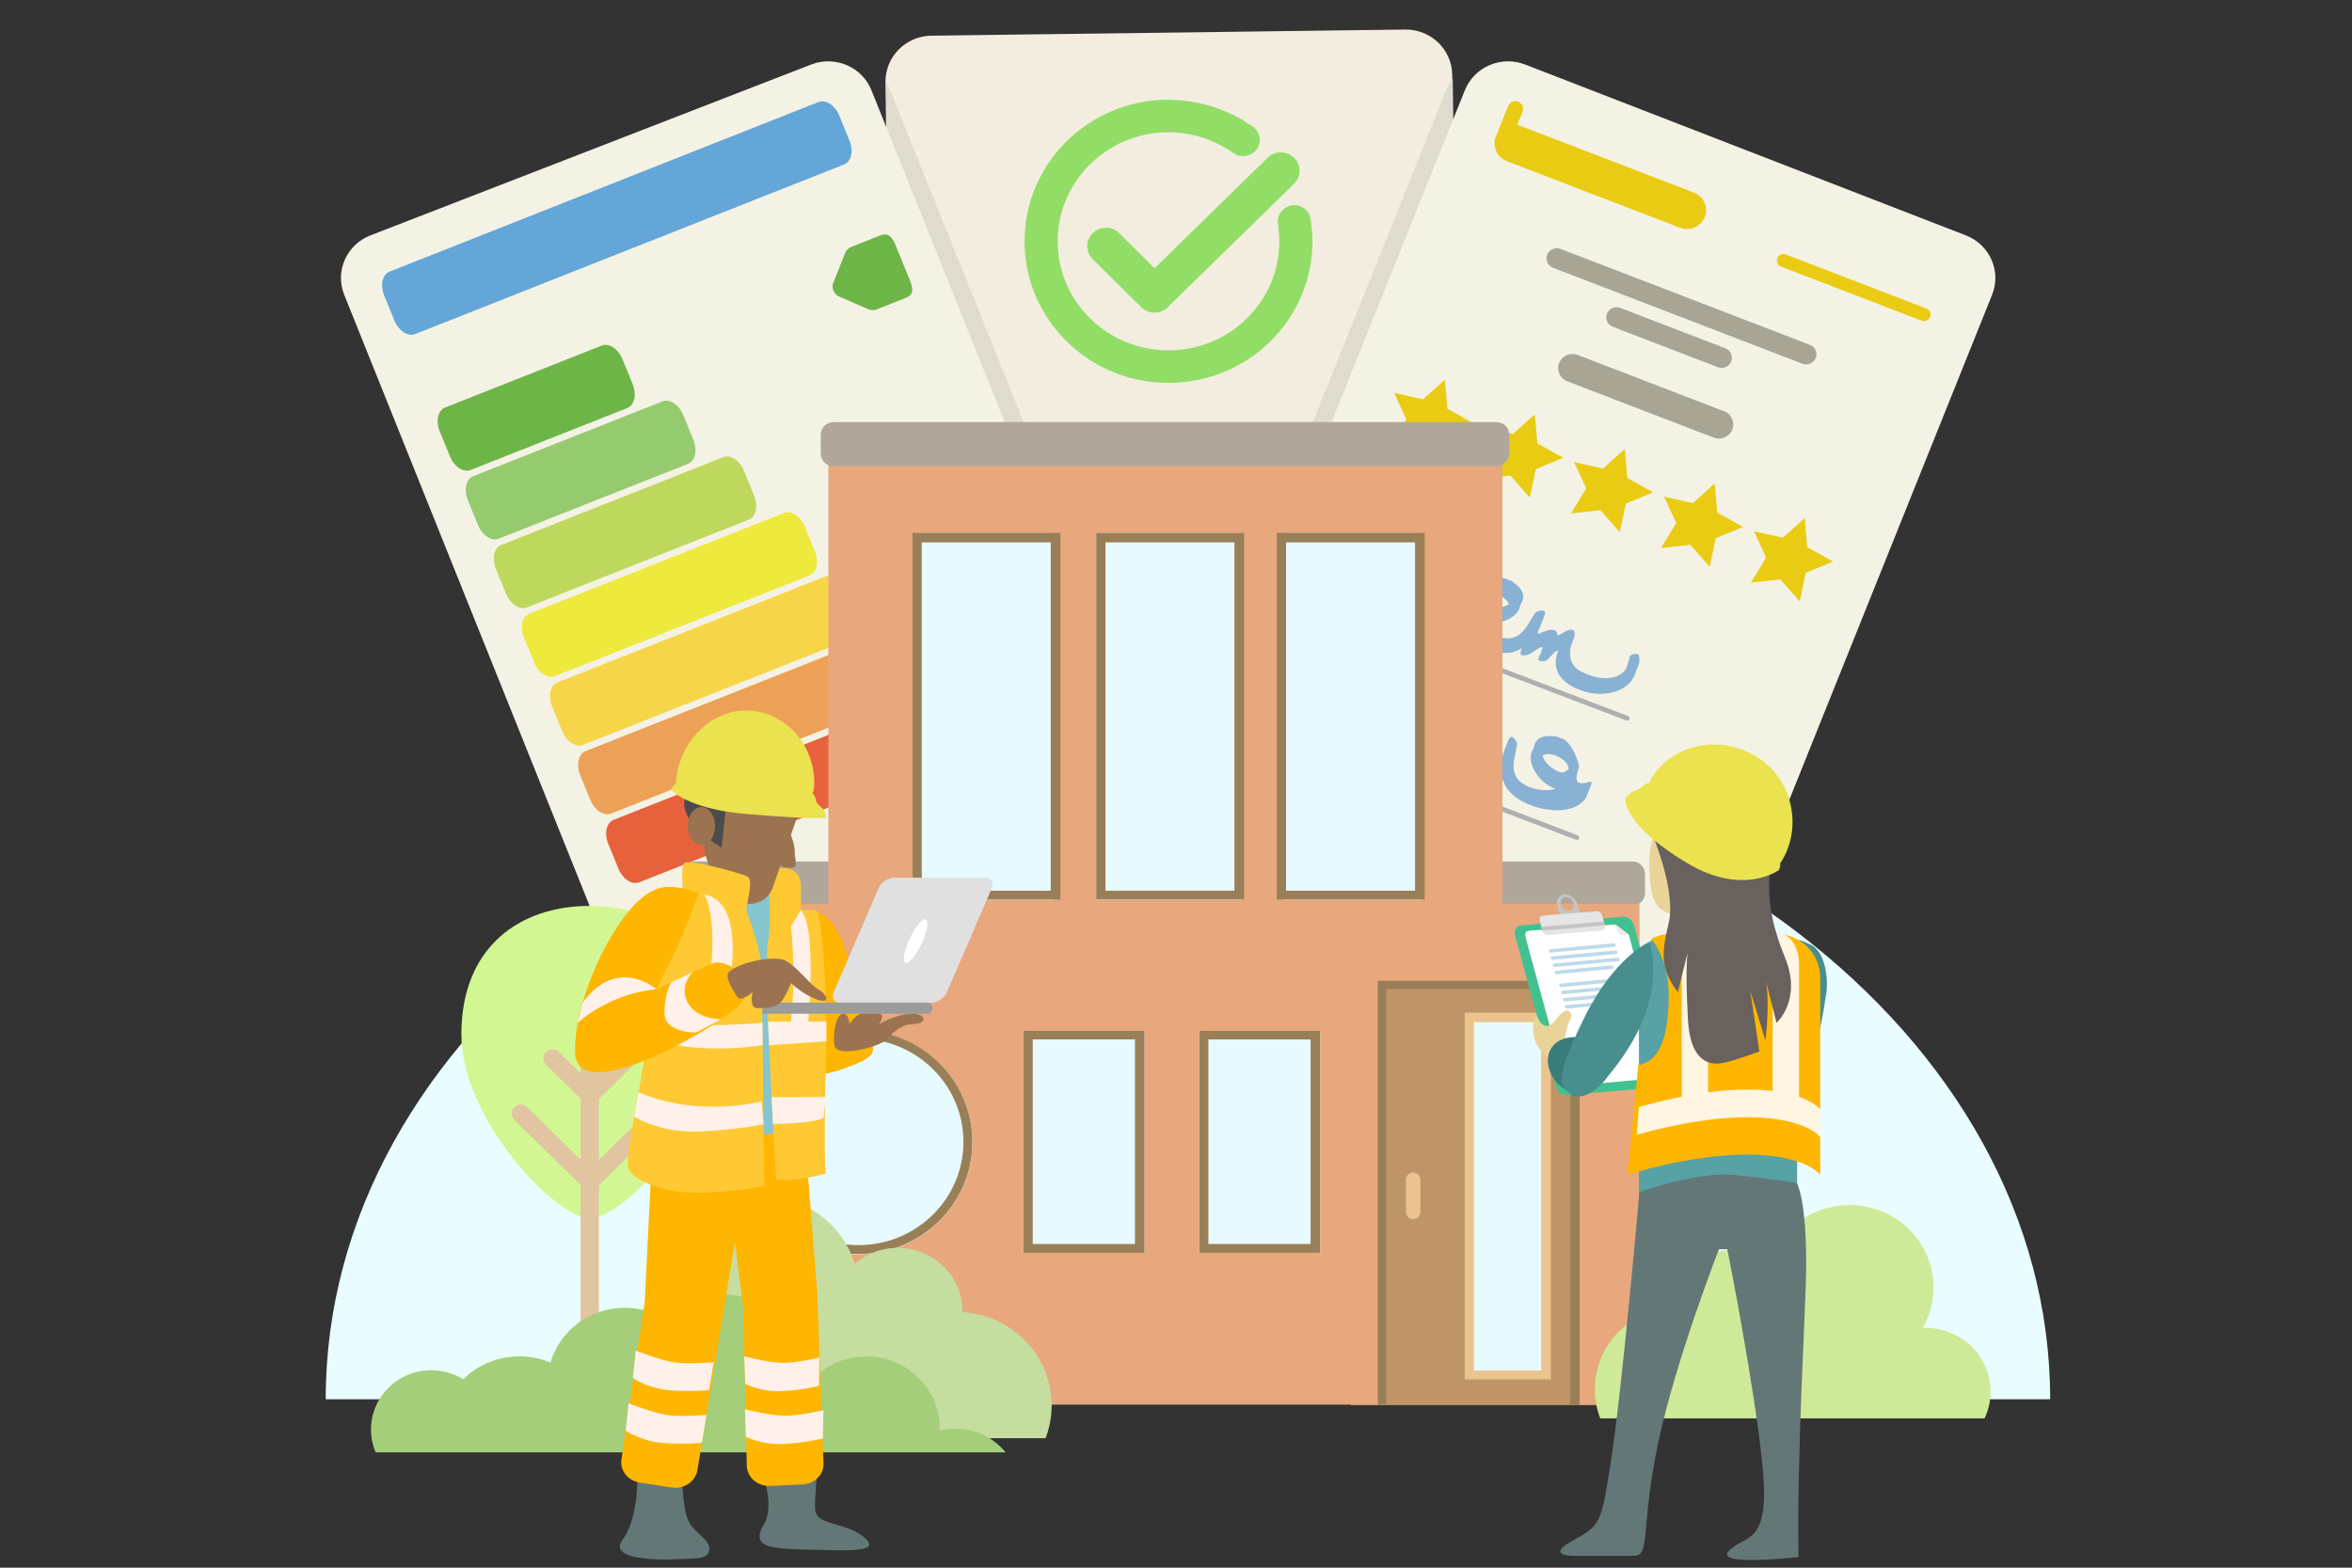 <?xml version="1.0" encoding="UTF-8" standalone="no"?> <!-- Created with Inkscape (http://www.inkscape.org/) --> <svg xmlns:dc="http://purl.org/dc/elements/1.1/" xmlns:cc="http://creativecommons.org/ns#" xmlns:rdf="http://www.w3.org/1999/02/22-rdf-syntax-ns#" xmlns:svg="http://www.w3.org/2000/svg" xmlns="http://www.w3.org/2000/svg" xmlns:sodipodi="http://sodipodi.sourceforge.net/DTD/sodipodi-0.dtd" xmlns:inkscape="http://www.inkscape.org/namespaces/inkscape" width="210mm" height="140mm" viewBox="0 0 210 140" id="svg4569" inkscape:version="0.92.4 (5da689c313, 2019-01-14)" sodipodi:docname="05.svg"><rect x="0" y="0" width="210" height="140" fill="#333333" stroke="none"/><defs id="defs4563"></defs><g inkscape:label="Layer 1" inkscape:groupmode="layer" id="layer1" transform="translate(0,-157)"><g id="layer1-3" inkscape:label="Layer 1" transform="matrix(0.744,0,0,0.732,26.766,118.547)"><g id="g8830" transform="matrix(0.247,0,0,-0.247,-1126.21,253.127)"><g id="g5997" transform="translate(5410,121)"><path d="M 0,0 C 0,180.045 -187.559,326 -418.923,326 -650.287,326 -837.846,180.045 -837.846,0 Z" style="fill:#e9fcff;fill-opacity:1;fill-rule:nonzero;stroke:none" id="path5999" inkscape:connector-curvature="0"></path></g><path d="m 5073.257,156.509 h -309.113 v 174.238 h 309.113 z" style="fill:#e6faff;fill-opacity:1;fill-rule:nonzero;stroke:none" id="path6703" inkscape:connector-curvature="0"></path><path d="m 5050.674,197.677 h -49.67 v 101.061 h 49.67 z m -54.174,-4.369 h 58.865 V 302.934 H 4996.5 Z" style="fill:#997f58;fill-opacity:1;fill-rule:nonzero;stroke:none" id="path6705" inkscape:connector-curvature="0"></path><path d="m 4965.344,197.677 h -49.67 v 101.061 h 49.67 z m -54.175,-4.369 h 58.866 v 109.626 h -58.866 z" style="fill:#997f58;fill-opacity:1;fill-rule:nonzero;stroke:none" id="path6707" inkscape:connector-curvature="0"></path><path d="M 5194.31,118.105 H 5070.183 V 340.334 H 5194.31 Z" style="fill:#bf9567;fill-opacity:1;fill-rule:nonzero;stroke:none" id="path6709" inkscape:connector-curvature="0"></path><g id="g6711" transform="translate(5083.257,327.747)"><path d="M 0,0 V -209.4 H 4.137 V -4.125 H 93.504 V -209.4 H 98.13 V 0 Z" style="fill:#997f58;fill-opacity:1;fill-rule:nonzero;stroke:none" id="path6713" inkscape:connector-curvature="0"></path></g><g id="g6715" transform="translate(4830.993,197.117)"><path d="m 0,0 c -28.17,0 -51.004,22.835 -51.004,51.004 0,28.169 22.834,51.004 51.004,51.004 28.17,0 51.005,-22.835 51.005,-51.004 C 51.005,22.835 28.17,0 0,0 m 0.001,106.388 c -30.589,0 -55.384,-24.796 -55.384,-55.384 0,-30.587 24.795,-55.383 55.384,-55.383 30.588,0 55.384,24.796 55.384,55.383 0,30.588 -24.796,55.384 -55.384,55.384" style="fill:#997f58;fill-opacity:1;fill-rule:nonzero;stroke:none" id="path6717" inkscape:connector-curvature="0"></path></g><g id="g6719" transform="translate(5123.74,432.434)"><path d="m 0,0 c 0.164,-12.477 -9.822,-22.724 -22.306,-22.891 l -230.139,-3.032 c -12.483,-0.165 -22.736,9.816 -22.897,22.297 l -4.253,342.8 c -0.164,12.486 9.818,22.732 22.303,22.896 l 230.142,3.033 c 12.481,0.166 22.726,-9.816 22.895,-22.3 z" style="fill:#f2eddf;fill-opacity:1;fill-rule:nonzero;stroke:none" id="path6721" inkscape:connector-curvature="0"></path></g><g id="g6723" transform="translate(4972.404,448.662)"><path d="m 0,0 -125.943,318.854 c -0.57,1.447 -1.28,2.794 -2.094,4.048 l 0.398,-32.144 L -12.793,0 c 0.645,-1.636 1.084,-3.3 1.334,-4.966 L 1.307,-4.803 C 1.056,-3.191 0.623,-1.581 0,0" style="fill:#e0dccd;fill-opacity:1;fill-rule:nonzero;stroke:none" id="path6725" inkscape:connector-curvature="0"></path></g><g id="g6727" transform="translate(5003.316,448.662)"><path d="m 0,0 116.772,295.634 -0.357,28.908 c -1.328,-1.687 -2.438,-3.588 -3.265,-5.688 L -12.793,0 c -0.596,-1.514 -1.018,-3.053 -1.274,-4.596 l 12.82,0.168 C -0.988,-2.941 -0.575,-1.459 0,0" style="fill:#e0dccd;fill-opacity:1;fill-rule:nonzero;stroke:none" id="path6729" inkscape:connector-curvature="0"></path></g><g id="g6731" transform="translate(5029.816,734.239)"><path d="m 0,0 -54.955,-54.595 -17.189,17.304 c -3.53,3.56 -9.295,3.574 -12.85,0.034 -3.559,-3.533 -3.575,-9.282 -0.037,-12.844 l 23.589,-23.742 c 3.54,-3.567 9.284,-3.585 12.85,-0.045 0.177,0.172 0.305,0.375 0.456,0.555 0.188,0.159 0.387,0.282 0.565,0.457 l 60.377,59.985 c 3.559,3.543 3.579,9.289 0.044,12.852 C 9.313,3.516 3.563,3.54 0,0" style="fill:#92dd66;fill-opacity:1;fill-rule:nonzero;stroke:none" id="path6733" inkscape:connector-curvature="0"></path></g><g id="g6735" transform="translate(5050.799,702.839)"><path d="M 0,0 C 0,0 0.012,0.011 0.008,0.022 0,0.703 -0.123,1.346 -0.296,1.978 -1.221,5.462 -4.394,8.016 -8.156,7.96 -9.6,7.944 -10.924,7.514 -12.077,6.832 c -1.267,-0.736 -2.304,-1.803 -3.007,-3.087 -0.645,-1.177 -1.031,-2.512 -1.012,-3.95 0.016,-1.262 0.752,-4.724 0.781,-8.949 0.409,-29.741 -23.367,-54.188 -53.109,-54.598 -29.734,-0.405 -54.181,23.373 -54.588,53.106 -0.416,29.744 23.364,54.181 53.101,54.593 6.757,0.095 13.218,-1.111 19.197,-3.305 0.46,-0.172 0.935,-0.316 1.397,-0.5 0.233,-0.095 0.466,-0.218 0.703,-0.32 1.431,-0.592 2.824,-1.231 4.189,-1.94 1.187,-0.615 2.343,-1.266 3.477,-1.973 0.272,-0.164 0.55,-0.346 0.819,-0.523 1.645,-1.068 2.916,-1.986 3.566,-2.323 1.282,-0.666 2.651,-0.914 3.987,-0.873 1.187,0.041 2.306,0.409 3.357,0.948 0.244,0.125 0.517,0.198 0.752,0.356 1.128,0.73 2.103,1.723 2.767,3.004 0.08,0.146 0.123,0.301 0.194,0.449 1.404,3.175 0.597,6.797 -1.85,9.094 -0.019,0.035 -0.067,0.089 -0.15,0.161 -0.494,0.438 -1.019,0.834 -1.629,1.15 -0.006,0.009 -0.008,0.004 -0.019,0.007 -2.433,1.688 -4.944,3.29 -7.635,4.687 -9.649,5.019 -19.939,7.564 -30.133,7.87 -1.088,0.082 -2.16,0.125 -3.207,0.11 -38.627,-0.535 -69.499,-32.276 -68.967,-70.895 0.534,-38.621 32.278,-69.492 70.897,-68.964 38.615,0.535 69.498,32.276 68.96,70.902 C 0.724,-5.894 0.429,-2.93 0,0" style="fill:#92dd66;fill-opacity:1;fill-rule:nonzero;stroke:none" id="path6737" inkscape:connector-curvature="0"></path></g><g id="g6739" transform="translate(5255.85,347.696)"><path d="m 0,0 c -4.576,-11.609 -17.699,-17.308 -29.314,-12.733 l -214.133,84.389 c -11.613,4.575 -17.321,17.698 -12.741,29.309 l 125.944,318.854 c 4.578,11.618 17.697,17.318 29.314,12.74 L 113.203,348.17 c 11.611,-4.575 17.314,-17.695 12.74,-29.312 z" style="fill:#f4f2e4;fill-opacity:1;fill-rule:nonzero;stroke:none" id="path6741" inkscape:connector-curvature="0"></path></g><g id="g6743" transform="translate(4707.078,347.696)"><path d="m 0,0 c 4.576,-11.609 17.699,-17.308 29.314,-12.733 l 214.133,84.389 c 11.613,4.575 17.321,17.698 12.741,29.309 L 130.244,419.819 c -4.578,11.618 -17.697,17.318 -29.314,12.74 L -113.203,348.17 c -11.611,-4.575 -17.314,-17.695 -12.739,-29.312 z" style="fill:#f4f2e4;fill-opacity:1;fill-rule:nonzero;stroke:none" id="path6745" inkscape:connector-curvature="0"></path></g><g id="g6747" transform="translate(5115.916,624.568)"><path d="m 0,0 1.23,-14.338 12.508,-7.112 -13.253,-5.604 -2.898,-14.093 -9.425,10.875 -14.304,-1.598 7.436,12.322 -5.943,13.107 14.018,-3.257 z" style="fill:#eacb13;fill-opacity:1;fill-rule:nonzero;stroke:none" id="path6749" inkscape:connector-curvature="0"></path></g><g id="g6751" transform="translate(5159.617,607.479)"><path d="m 0,0 1.231,-14.336 12.509,-7.116 -13.254,-5.6 -2.899,-14.094 -9.423,10.875 -14.301,-1.598 7.431,12.322 -5.941,13.108 14.017,-3.259 z" style="fill:#eacb13;fill-opacity:1;fill-rule:nonzero;stroke:none" id="path6753" inkscape:connector-curvature="0"></path></g><g id="g6755" transform="translate(5203.321,590.39)"><path d="m 0,0 1.231,-14.337 12.51,-7.113 -13.255,-5.603 -2.897,-14.093 -9.426,10.875 -14.301,-1.598 7.432,12.322 -5.94,13.107 14.016,-3.258 z" style="fill:#eacb13;fill-opacity:1;fill-rule:nonzero;stroke:none" id="path6757" inkscape:connector-curvature="0"></path></g><g id="g6759" transform="translate(5247.026,573.3)"><path d="m 0,0 1.231,-14.337 12.507,-7.113 -13.253,-5.601 -2.899,-14.095 -9.423,10.875 -14.305,-1.599 7.435,12.323 -5.942,13.107 14.019,-3.258 z" style="fill:#eacb13;fill-opacity:1;fill-rule:nonzero;stroke:none" id="path6761" inkscape:connector-curvature="0"></path></g><g id="g6763" transform="translate(5290.73,556.21)"><path d="m 0,0 1.23,-14.336 12.512,-7.112 -13.258,-5.603 -2.895,-14.095 -9.428,10.875 -14.298,-1.597 7.43,12.323 -5.94,13.106 14.014,-3.259 z" style="fill:#eacb13;fill-opacity:1;fill-rule:nonzero;stroke:none" id="path6765" inkscape:connector-curvature="0"></path></g><g id="g6767" transform="translate(5242.185,704.938)"><path d="m 0,0 c -1.876,-4.793 -7.277,-7.157 -12.068,-5.284 l -84.108,32.888 c -4.794,1.874 -7.159,7.276 -5.285,12.069 1.875,4.791 7.277,7.157 12.071,5.283 L -5.285,12.068 C -0.494,10.195 1.872,4.792 0,0" style="fill:#eacb13;fill-opacity:1;fill-rule:nonzero;stroke:none" id="path6769" inkscape:connector-curvature="0"></path></g><g id="g6771" transform="translate(5151.52,761.864)"><path d="M 0,0 C 1.942,-0.759 2.899,-2.946 2.142,-4.886 L -4.14,-20.944 c -0.756,-1.94 -2.945,-2.898 -4.887,-2.139 -1.938,0.758 -2.895,2.947 -2.138,4.887 l 6.277,16.057 C -4.126,-0.199 -1.938,0.76 0,0" style="fill:#eacb13;fill-opacity:1;fill-rule:nonzero;stroke:none" id="path6773" inkscape:connector-curvature="0"></path></g><g id="g6775" transform="translate(5296.1,635.321)"><path d="M 0,0 C -1.008,-2.575 -3.912,-3.845 -6.487,-2.839 L -127.63,44.53 c -2.573,1.008 -3.847,3.911 -2.839,6.487 1.005,2.574 3.91,3.846 6.487,2.839 L -2.841,6.487 C -0.262,5.479 1.007,2.576 0,0" style="fill:#a8a594;fill-opacity:1;fill-rule:nonzero;stroke:none" id="path6777" inkscape:connector-curvature="0"></path></g><g id="g6779" transform="translate(5255.014,633.605)"><path d="M 0,0 C -1.008,-2.576 -3.91,-3.846 -6.486,-2.84 L -57.52,17.117 c -2.574,1.006 -3.845,3.909 -2.84,6.484 1.007,2.576 3.913,3.847 6.485,2.84 L -2.84,6.487 C -0.264,5.479 1.004,2.575 0,0" style="fill:#a8a594;fill-opacity:1;fill-rule:nonzero;stroke:none" id="path6781" inkscape:connector-curvature="0"></path></g><g id="g6783" transform="translate(5255.555,599.937)"><path d="m 0,0 c -1.402,-3.591 -5.45,-5.362 -9.036,-3.959 l -71.147,27.818 c -3.588,1.404 -5.358,5.451 -3.952,9.041 1.402,3.59 5.45,5.363 9.036,3.959 L -3.957,9.042 C -0.365,7.638 1.405,3.59 0,0" style="fill:#a8a594;fill-opacity:1;fill-rule:nonzero;stroke:none" id="path6785" inkscape:connector-curvature="0"></path></g><g id="g6787" transform="translate(5351.703,655.56)"><path d="m 0,0 c -0.644,-1.653 -2.51,-2.469 -4.16,-1.823 l -68.287,26.701 c -1.653,0.647 -2.466,2.511 -1.824,4.163 0.65,1.653 2.511,2.469 4.166,1.823 L -1.82,4.162 C -0.168,3.516 0.648,1.652 0,0" style="fill:#eacb13;fill-opacity:1;fill-rule:nonzero;stroke:none" id="path6789" inkscape:connector-curvature="0"></path></g><g id="g6791" transform="translate(4898.428,457.018)"><path d="m 0,0 c 2.055,-5.113 0.879,-10.402 -2.629,-11.81 l -171.347,-68.873 c -3.506,-1.411 -8.019,1.59 -10.075,6.704 l -4.962,12.342 c -2.052,5.115 -0.875,10.403 2.633,11.812 l 171.346,68.874 c 3.506,1.41 8.016,-1.593 10.072,-6.707 z" style="fill:#e8613d;fill-opacity:1;fill-rule:nonzero;stroke:none" id="path6793" inkscape:connector-curvature="0"></path></g><g id="g6795" transform="translate(4826.634,742.698)"><path d="m 0,0 c 2.058,-5.113 0.878,-10.402 -2.63,-11.812 l -208.396,-83.764 c -3.508,-1.41 -8.02,1.589 -10.075,6.704 l -4.961,12.342 c -2.056,5.113 -0.876,10.402 2.631,11.812 l 208.396,83.765 c 3.509,1.41 8.02,-1.592 10.075,-6.704 z" style="fill:#64a6d8;fill-opacity:1;fill-rule:nonzero;stroke:none" id="path6797" inkscape:connector-curvature="0"></path></g><g id="g6799" transform="translate(4868.904,484.58)"><path d="M 0,0 C 2.055,-5.115 0.878,-10.402 -2.629,-11.811 L -158.098,-74.3 c -3.506,-1.411 -8.016,1.589 -10.072,6.703 l -4.962,12.344 c -2.055,5.112 -0.875,10.399 2.631,11.81 l 155.467,62.491 c 3.507,1.41 8.018,-1.592 10.072,-6.704 z" style="fill:#eda156;fill-opacity:1;fill-rule:nonzero;stroke:none" id="path6801" inkscape:connector-curvature="0"></path></g><g id="g6803" transform="translate(4839.383,512.144)"><path d="m 0,0 c 2.056,-5.115 0.877,-10.403 -2.631,-11.813 l -139.59,-56.108 c -3.508,-1.411 -8.018,1.592 -10.073,6.706 l -4.961,12.341 c -2.056,5.115 -0.876,10.401 2.631,11.813 l 139.588,56.108 c 3.51,1.409 8.021,-1.592 10.074,-6.705 z" style="fill:#f7d548;fill-opacity:1;fill-rule:nonzero;stroke:none" id="path6805" inkscape:connector-curvature="0"></path></g><g id="g6807" transform="translate(4809.859,539.705)"><path d="m 0,0 c 2.057,-5.114 0.877,-10.4 -2.631,-11.811 l -123.711,-49.725 c -3.506,-1.41 -8.016,1.59 -10.071,6.704 l -4.964,12.342 c -2.055,5.113 -0.876,10.4 2.632,11.811 l 123.711,49.726 c 3.506,1.411 8.016,-1.592 10.072,-6.705 z" style="fill:#eee93d;fill-opacity:1;fill-rule:nonzero;stroke:none" id="path6809" inkscape:connector-curvature="0"></path></g><g id="g6811" transform="translate(4780.335,567.267)"><path d="M 0,0 C 2.055,-5.112 0.877,-10.401 -2.628,-11.811 L -110.46,-55.154 c -3.508,-1.41 -8.019,1.591 -10.074,6.704 l -4.961,12.345 c -2.055,5.112 -0.876,10.399 2.631,11.809 l 107.833,43.343 c 3.505,1.411 8.015,-1.592 10.071,-6.703 z" style="fill:#bed85d;fill-opacity:1;fill-rule:nonzero;stroke:none" id="path6813" inkscape:connector-curvature="0"></path></g><g id="g6815" transform="translate(4750.812,594.829)"><path d="m 0,0 c 2.055,-5.112 0.877,-10.401 -2.631,-11.811 l -91.951,-36.961 c -3.508,-1.409 -8.018,1.593 -10.074,6.706 l -4.961,12.344 c -2.055,5.112 -0.875,10.4 2.633,11.809 l 91.949,36.959 c 3.507,1.412 8.019,-1.589 10.076,-6.702 z" style="fill:#95cb6e;fill-opacity:1;fill-rule:nonzero;stroke:none" id="path6817" inkscape:connector-curvature="0"></path></g><g id="g6819" transform="translate(4721.291,622.392)"><path d="m 0,0 c 2.057,-5.113 0.875,-10.401 -2.63,-11.811 l -76.077,-30.578 c -3.506,-1.41 -8.018,1.591 -10.072,6.703 l -4.959,12.344 c -2.057,5.112 -0.879,10.402 2.629,11.812 l 76.074,30.577 c 3.508,1.41 8.02,-1.591 10.074,-6.704 z" style="fill:#6eb548;fill-opacity:1;fill-rule:nonzero;stroke:none" id="path6821" inkscape:connector-curvature="0"></path></g><g id="g6823" transform="translate(4841.555,695.823)"><path d="m 0,0 -14.146,-5.686 c -1.319,-0.531 -2.309,-1.61 -2.922,-3.023 l -5.552,-14.304 0.007,-0.012 c -0.643,-1.033 -0.726,-2.644 -0.092,-4.229 0.638,-1.584 1.814,-2.69 2.993,-2.99 l 0.007,-0.015 13.008,-5.758 c 0.244,-0.132 0.484,-0.254 0.728,-0.358 l 0.025,-0.011 c 1.422,-0.596 2.882,-0.688 4.2,-0.158 l 14.148,5.686 c 3.509,1.409 4.03,3.743 1.973,8.856 L 7.555,-5.028 C 5.5,0.085 3.51,1.41 0,0" style="fill:#6eb548;fill-opacity:1;fill-rule:nonzero;stroke:none" id="path6825" inkscape:connector-curvature="0"></path></g><g id="g6827" transform="translate(5134.322,513.69)"><path d="M 0,0 C -0.858,1.163 -1.241,2.431 -1.226,3.656 2.141,7.018 11.624,4.28 12.611,-0.023 9.887,-2.146 4.007,-2.052 0,0 m 74.57,-32.729 c 1.127,2.195 2.265,5.262 1.007,7.915 -1.741,0.597 -2.923,0.02 -4.066,-0.64 -0.051,-1.124 -1.55,-5.371 -1.736,-6.2 -3.981,-6.573 -14.044,-6.02 -22.594,-1.267 -4.533,2.523 -5.494,7.804 -4.379,12.21 0.009,0.05 0.03,0.11 0.052,0.156 0.005,0.029 0.007,0.05 0.02,0.068 0.657,2.295 2.583,4.815 1.442,7.493 -2.955,1.548 -5.356,-1.867 -7.996,-2.442 -0.16,5.636 -7.882,1.048 -9.706,0.714 0.031,0.446 0.119,0.906 0.245,1.364 0.742,1.602 1.508,3.176 1.858,4.611 0.845,1.806 1.61,3.55 1.579,5.052 -1.569,1.275 -3.073,0.132 -4.487,-0.202 -3.432,-4.801 -4.819,-9.353 -9.303,-11.898 -5.993,-3.397 -16.018,1.75 -19.683,7.913 7.87,-3.568 20.558,-0.12 21.39,7.522 0.855,1.203 1.403,2.568 1.442,4.1 0.09,3.11 -2.563,5.412 -5.543,7.685 -1.192,0.458 -2.384,0.915 -3.577,1.382 C 5.175,14.001 -3.935,8.63 -4.355,7.615 -4.367,7.616 -4.386,7.611 -4.4,7.609 -4.467,7.415 -4.529,7.247 -4.593,7.063 -10,-5.29 -12.629,8.535 -14.295,5.895 -14.728,4.769 -15.156,3.65 -15.594,2.517 -15.6,2.488 -15.6,2.452 -15.609,2.418 c -0.014,-0.021 -0.028,-0.033 -0.048,-0.056 -0.435,-1.127 -0.866,-2.247 -1.304,-3.371 -3.036,-14.25 24.67,-29.098 35.906,-20.62 -0.501,-1.279 -0.779,-2.48 -0.442,-3.427 4.731,-1.423 7.272,3.994 10.753,3.823 -0.459,-0.928 -0.849,-1.803 -0.916,-2.658 -0.643,-1.274 -1.312,-2.462 -1.382,-3.595 4.65,-3.046 6.275,3.983 9.784,4.783 -4.154,-10.264 2.05,-17.169 12.922,-20.494 9.216,-2.818 19.976,-0.059 23.536,6.942 0.518,0.998 1.023,2.185 1.312,3.432 0.019,0.031 0.041,0.065 0.058,0.094" style="fill:#88b1d3;fill-opacity:1;fill-rule:evenodd;stroke:none" id="path6829" inkscape:connector-curvature="0"></path></g><g id="g6831" transform="translate(5205.631,456.925)"><path d="m 0,0 c -0.234,-0.604 -0.918,-0.908 -1.528,-0.67 l -97.23,37.618 c -0.611,0.235 -0.911,0.924 -0.68,1.532 0.236,0.611 0.926,0.91 1.537,0.675 L -0.679,1.533 C -0.066,1.299 0.236,0.611 0,0" style="fill:#afafaf;fill-opacity:1;fill-rule:nonzero;stroke:none" id="path6833" inkscape:connector-curvature="0"></path></g><g id="g6835" transform="translate(5163.387,438.958)"><path d="M 0,0 C 3.631,2.511 12.479,-1.864 12.697,-6.616 11.882,-7.531 10.744,-8.209 9.326,-8.488 4.984,-7.301 0.579,-3.405 0,0 m -67.824,17.533 c -0.628,-1.115 -1.056,-2.332 -1.347,-3.418 -2.093,-7.571 3.99,-16.865 12.694,-21 10.27,-4.878 19.508,-3.964 23.364,6.416 2.05,-2.958 -1.491,-9.243 3.998,-10.131 0.712,0.885 1.019,2.213 1.404,3.586 0.527,0.678 0.829,1.586 1.116,2.58 2.685,-2.22 0.907,-7.934 5.361,-10.074 0.887,0.472 1.492,1.546 1.984,2.828 2.578,-13.838 33.049,-21.562 40.418,-8.993 0.436,1.125 0.872,2.243 1.311,3.368 0,0.031 -10e-4,0.049 0.002,0.074 0.016,0.031 0.04,0.058 0.055,0.083 0.443,1.132 0.88,2.247 1.319,3.37 0.551,3.073 -10.714,-5.361 -6.375,7.406 0.078,0.179 0.145,0.345 0.227,0.534 -0.01,0.011 -0.019,0.027 -0.029,0.034 0.374,1.033 -2.73,11.143 -7.492,13.876 C 8.99,8.532 7.802,8.999 6.612,9.465 2.88,9.796 -0.632,9.886 -2.663,7.529 c -1.005,-1.157 -1.521,-2.534 -1.7,-4 -4.541,-6.203 2.502,-17.305 10.718,-19.98 -6.863,-2.078 -17.735,0.883 -19.869,7.433 -1.593,4.904 0.452,9.2 1.157,15.059 -0.819,1.2 -1.159,3.059 -3.177,3.176 -1.036,-1.088 -1.648,-2.893 -2.241,-4.795 -0.709,-1.295 -1.205,-2.975 -1.739,-4.657 -0.216,-0.424 -0.461,-0.823 -0.739,-1.172 -1.122,1.476 -3.727,10.072 -7.647,6.019 -1.562,2.204 -1.032,6.345 -4.257,7.196 -2.649,-1.208 -2.927,-4.368 -3.989,-6.506 -0.002,-0.021 -0.016,-0.038 -0.031,-0.063 -0.014,-0.049 -0.04,-0.108 -0.067,-0.151 -2.149,-4.005 -6.42,-7.255 -11.468,-6.061 -9.518,2.258 -17.321,8.637 -15.827,16.175 0.422,0.737 2.18,4.883 2.9,5.748 -0.399,1.258 -0.882,2.481 -2.57,3.215 -2.719,-1.11 -3.947,-4.143 -4.596,-6.522 -0.007,-0.035 -0.013,-0.074 -0.019,-0.11" style="fill:#88b1d3;fill-opacity:1;fill-rule:evenodd;stroke:none" id="path6837" inkscape:connector-curvature="0"></path></g><g id="g6839" transform="translate(5081.779,436.654)"><path d="M 0,0 C -0.234,-0.604 0.065,-1.29 0.676,-1.526 L 97.834,-39.33 c 0.609,-0.238 1.295,0.068 1.535,0.673 0.238,0.61 -0.07,1.297 -0.68,1.535 L 1.535,0.674 C 0.925,0.914 0.237,0.61 0,0" style="fill:#afafaf;fill-opacity:1;fill-rule:nonzero;stroke:none" id="path6841" inkscape:connector-curvature="0"></path></g><g id="g6843" transform="translate(5213.178,371.047)"><path d="m 0,0 c 0,-3.409 -2.765,-6.173 -6.174,-6.173 h -322.164 c -3.41,0 -6.173,2.764 -6.173,6.173 v 9.415 c 0,3.409 2.763,6.172 6.173,6.172 H -6.174 C -2.765,15.587 0,12.824 0,9.415 Z" style="fill:#afa79a;fill-opacity:1;fill-rule:nonzero;stroke:none" id="path6845" inkscape:connector-curvature="0"></path></g><g id="g6847" transform="translate(5080.178,371.047)"><path d="m 0,0 c 0,-3.409 -2.765,-6.173 -6.174,-6.173 h -322.164 c -3.41,0 -6.173,2.764 -6.173,6.173 v 9.415 c 0,3.409 2.763,6.172 6.173,6.172 H -6.174 C -2.765,15.587 0,12.824 0,9.415 Z" style="fill:#afa79a;fill-opacity:1;fill-rule:nonzero;stroke:none" id="path6849" inkscape:connector-curvature="0"></path></g><path d="M 5120.089,354.509 H 4844.144 V 559.1 h 275.945 z" style="fill:#e6faff;fill-opacity:1;fill-rule:nonzero;stroke:none" id="path6851" inkscape:connector-curvature="0"></path><g id="g6853" transform="translate(4638.071,301.324)"><path d="m 0,0 c 0,42.616 27.913,63.348 62.345,63.348 34.431,0 62.343,-20.732 62.343,-63.348 0,-42.616 -45.869,-90.98 -62.343,-90.98 C 46.335,-90.98 0,-42.616 0,0" style="fill:#d2f792;fill-opacity:1;fill-rule:nonzero;stroke:none" id="path6855" inkscape:connector-curvature="0"></path></g><g id="g6857" transform="translate(4737.014,265.062)"><path d="M 0,0 C -1.739,1.74 -4.56,1.74 -6.299,0 L -32.145,-25.845 V 4.209 l 16.778,16.78 c 1.742,1.74 1.742,4.56 0,6.299 -1.737,1.739 -4.555,1.739 -6.297,-0.001 L -32.145,16.806 v 21.471 c 0,2.46 -1.996,4.453 -4.455,4.453 -2.459,0 -4.453,-1.993 -4.453,-4.453 V 16.999 l -10.482,10.48 c -1.738,1.738 -4.56,1.738 -6.297,0 -1.741,-1.74 -1.741,-4.561 0,-6.3 L -41.053,4.399 V -25.653 L -66.899,0.19 c -1.739,1.739 -4.56,1.739 -6.299,0 -1.739,-1.74 -1.739,-4.56 0,-6.299 l 32.145,-32.143 v -89.531 c 0,-2.458 1.994,-4.452 4.453,-4.452 2.459,0 4.455,1.994 4.455,4.452 v 89.339 L 0,-6.298 C 1.74,-4.559 1.74,-1.739 0,0" style="fill:#e0c5a0;fill-opacity:1;fill-rule:nonzero;stroke:none" id="path6859" inkscape:connector-curvature="0"></path></g><path d="m 5104.869,367.671 h -67.189 v 181.263 h 67.189 z m -87.242,0 h -71.189 v 181.263 h 71.189 z m -91.555,0 h -67.191 v 181.263 h 67.191 z M 5055.365,193.308 H 4996.5 v 109.626 h 58.865 z m -85.289,0 h -58.867 v 109.626 h 58.867 z m -139.083,-0.741 c -30.589,0 -55.384,24.796 -55.384,55.383 0,30.588 24.795,55.384 55.384,55.384 30.588,0 55.384,-24.796 55.384,-55.384 0,-30.587 -24.796,-55.383 -55.384,-55.383 m 312.884,173.192 v 220.783 h -327.5 V 365.759 h -66.504 V 118.347 h 333.384 v 209.4 h 98.13 v -209.4 h 29.084 v 247.412 z" style="fill:#e8a77c;fill-opacity:1;fill-rule:nonzero;stroke:none" id="path6861" inkscape:connector-curvature="0"></path><path d="m 5013.674,372.177 h -62.67 v 172.061 h 62.67 z m -67.174,-4.369 h 71.865 v 181.15 H 4946.5 Z" style="fill:#997f58;fill-opacity:1;fill-rule:nonzero;stroke:none" id="path6863" inkscape:connector-curvature="0"></path><path d="m 5101.424,372.177 h -62.67 v 172.061 h 62.67 z m -67.174,-4.369 h 71.865 v 181.15 h -71.865 z" style="fill:#997f58;fill-opacity:1;fill-rule:nonzero;stroke:none" id="path6865" inkscape:connector-curvature="0"></path><g id="g6867" transform="translate(4710.38,101.77)"><path d="m 0,0 c -2.107,4.545 -3.29,9.604 -3.29,14.94 0,19.689 16.004,35.65 35.747,35.65 0.522,0 1.037,-0.019 1.554,-0.04 -3.767,6.677 -5.924,14.374 -5.924,22.58 0,25.48 20.713,46.136 46.263,46.136 21.049,0 38.8,-14.022 44.408,-33.208 5.566,4.961 12.909,7.978 20.959,7.978 17.386,0 31.478,-14.054 31.478,-31.392 0,-0.124 -0.008,-0.245 -0.008,-0.368 24.171,-1.523 43.304,-21.545 43.304,-46.03 0,-5.72 -1.053,-11.192 -2.959,-16.246 z" style="fill:#c5dd9f;fill-opacity:1;fill-rule:nonzero;stroke:none" id="path6869" inkscape:connector-curvature="0"></path></g><g id="g6871" transform="translate(4596.44,94.77)"><path d="m 0,0 c -1.469,3.483 -2.285,7.307 -2.285,11.32 0,16.157 13.114,29.254 29.295,29.254 5.711,0 11.038,-1.638 15.544,-4.463 6.985,6.986 16.639,11.31 27.307,11.31 5.342,0 10.428,-1.085 15.055,-3.044 4.533,15.609 18.949,27.02 36.039,27.02 5.324,0 10.386,-1.113 14.975,-3.11 8.482,6.233 18.955,9.922 30.295,9.922 23.982,0 44.101,-16.476 49.651,-38.709 6.138,4.95 13.945,7.921 22.448,7.921 19.752,0 35.763,-15.99 35.763,-35.716 0,-0.312 -0.017,-0.623 -0.024,-0.935 2.436,0.609 4.985,0.935 7.611,0.935 9.861,0 18.652,-4.571 24.372,-11.705 z" style="fill:#a5ce7a;fill-opacity:1;fill-rule:nonzero;stroke:none" id="path6873" inkscape:connector-curvature="0"></path></g><path d="m 4924.424,372.177 h -62.67 v 172.061 h 62.67 z m -67.174,-4.369 h 71.865 v 181.15 h -71.865 z" style="fill:#997f58;fill-opacity:1;fill-rule:nonzero;stroke:none" id="path6875" inkscape:connector-curvature="0"></path><path d="m 5164.335,133.667 h -36 v 175.667 h 36 z" style="fill:#e6faff;fill-opacity:1;fill-rule:nonzero;stroke:none" id="path6877" inkscape:connector-curvature="0"></path><path d="m 5162.706,135.177 h -32.67 v 172.061 h 32.67 z m -37.174,-4.369 h 41.865 v 181.15 h -41.865 z" style="fill:#eac38f;fill-opacity:1;fill-rule:nonzero;stroke:none" id="path6879" inkscape:connector-curvature="0"></path><g id="g6881" transform="translate(5104.001,213.5)"><path d="M 0,0 C 0,-1.933 -1.566,-3.5 -3.5,-3.5 -5.434,-3.5 -7,-1.933 -7,0 v 16 c 0,1.933 1.566,3.5 3.5,3.5 1.934,0 3.5,-1.567 3.5,-3.5 z" style="fill:#eac38f;fill-opacity:1;fill-rule:nonzero;stroke:none" id="path6883" inkscape:connector-curvature="0"></path></g><g id="g6885" transform="translate(5147.178,588.047)"><path d="m 0,0 c 0,-3.409 -2.765,-6.173 -6.174,-6.173 h -322.164 c -3.41,0 -6.173,2.764 -6.173,6.173 v 9.415 c 0,3.409 2.763,6.172 6.173,6.172 H -6.174 C -2.765,15.587 0,12.824 0,9.415 Z" style="fill:#afa79a;fill-opacity:1;fill-rule:nonzero;stroke:none" id="path6887" inkscape:connector-curvature="0"></path></g><g id="g6889" transform="translate(5378.145,111.559)"><path d="m 0,0 c 1.859,4.016 2.905,8.485 2.905,13.201 0,17.397 -14.132,31.5 -31.561,31.5 -0.46,0 -0.915,-0.017 -1.369,-0.035 3.324,5.899 5.228,12.701 5.228,19.952 0,22.513 -18.286,40.764 -40.843,40.764 -18.584,0 -34.256,-12.39 -39.208,-29.342 -4.914,4.382 -11.394,7.049 -18.502,7.049 -15.35,0 -27.791,-12.417 -27.791,-27.736 0,-0.11 0.006,-0.217 0.008,-0.326 -21.342,-1.345 -38.231,-19.036 -38.231,-40.673 0,-5.054 0.927,-9.888 2.612,-14.354 z" style="fill:#ceea98;fill-opacity:1;fill-rule:nonzero;stroke:none" id="path6891" inkscape:connector-curvature="0"></path></g><g id="g6893" transform="translate(5227.695,280.334)"><path d="M 0,0 C 0.653,-2.455 -0.702,-4.608 -3.03,-4.811 L -52.347,-9.08 c -2.326,-0.202 -4.744,1.624 -5.4,4.08 l -19.957,74.915 c -0.656,2.455 0.702,4.609 3.029,4.812 l 49.315,4.268 c 2.33,0.203 4.748,-1.625 5.402,-4.08 z" style="fill:#42c190;fill-opacity:1;fill-rule:nonzero;stroke:none" id="path6895" inkscape:connector-curvature="0"></path></g><g id="g6897" transform="translate(5205.292,350.447)"><path d="m 0,0 17.387,-66.35 c 0.887,-3.414 0.557,-4.053 -2.771,-4.4 l -41.208,-3.789 c -2.128,-0.184 -4.34,1.486 -4.938,3.731 l -18.369,68.505 c -0.904,3.537 -0.529,4.154 2.771,4.4 l 40.63,2.969 z" style="fill:#ffffff;fill-opacity:1;fill-rule:nonzero;stroke:none" id="path6899" inkscape:connector-curvature="0"></path></g><g id="g6901" transform="translate(5198.961,345.412)"><path d="m 0,0 c 0.125,-0.477 -0.139,-0.894 -0.592,-0.931 l -30.875,-2.897 c -0.453,-0.038 -0.92,0.32 -1.047,0.797 -0.123,0.475 0.142,0.894 0.594,0.929 L -1.046,0.796 C -0.593,0.833 -0.124,0.477 0,0" style="fill:#bedaea;fill-opacity:1;fill-rule:nonzero;stroke:none" id="path6903" inkscape:connector-curvature="0"></path></g><g id="g6905" transform="translate(5199.891,341.868)"><path d="m 0,0 c 0.127,-0.478 -0.141,-0.892 -0.591,-0.93 l -30.876,-2.897 c -0.453,-0.037 -0.922,0.319 -1.045,0.795 -0.127,0.477 0.141,0.893 0.592,0.932 L -1.045,0.796 C -0.594,0.834 -0.125,0.477 0,0" style="fill:#bedaea;fill-opacity:1;fill-rule:nonzero;stroke:none" id="path6907" inkscape:connector-curvature="0"></path></g><g id="g6909" transform="translate(5200.859,338.304)"><path d="m 0,0 c 0.125,-0.477 -0.139,-0.893 -0.592,-0.931 l -30.874,-2.897 c -0.454,-0.037 -0.922,0.32 -1.048,0.796 -0.125,0.477 0.143,0.894 0.593,0.931 L -1.045,0.795 C -0.594,0.833 -0.125,0.478 0,0" style="fill:#bedaea;fill-opacity:1;fill-rule:nonzero;stroke:none" id="path6911" inkscape:connector-curvature="0"></path></g><g id="g6913" transform="translate(5197.752,334.492)"><path d="m 0,0 c 0.125,-0.477 -0.14,-0.892 -0.594,-0.929 l -26.834,-2.632 c -0.454,-0.038 -0.923,0.32 -1.048,0.796 -0.124,0.477 0.14,0.895 0.594,0.931 L -1.045,0.797 C -0.594,0.833 -0.125,0.478 0,0" style="fill:#bedaea;fill-opacity:1;fill-rule:nonzero;stroke:none" id="path6915" inkscape:connector-curvature="0"></path></g><g id="g6917" transform="translate(5203.961,328.412)"><path d="m 0,0 c 0.125,-0.477 -0.139,-0.894 -0.592,-0.931 l -30.875,-2.897 c -0.453,-0.038 -0.92,0.32 -1.047,0.797 -0.123,0.475 0.142,0.894 0.594,0.929 L -1.046,0.796 C -0.593,0.833 -0.124,0.477 0,0" style="fill:#bedaea;fill-opacity:1;fill-rule:nonzero;stroke:none" id="path6919" inkscape:connector-curvature="0"></path></g><g id="g6921" transform="translate(5204.891,324.868)"><path d="m 0,0 c 0.127,-0.478 -0.141,-0.892 -0.591,-0.93 l -30.876,-2.897 c -0.453,-0.037 -0.922,0.319 -1.045,0.795 -0.127,0.477 0.141,0.893 0.592,0.932 L -1.045,0.796 C -0.594,0.834 -0.125,0.477 0,0" style="fill:#bedaea;fill-opacity:1;fill-rule:nonzero;stroke:none" id="path6923" inkscape:connector-curvature="0"></path></g><g id="g6925" transform="translate(5205.859,321.304)"><path d="m 0,0 c 0.125,-0.477 -0.139,-0.893 -0.592,-0.931 l -30.874,-2.897 c -0.454,-0.037 -0.922,0.32 -1.048,0.796 -0.125,0.477 0.143,0.894 0.593,0.931 L -1.045,0.795 C -0.594,0.833 -0.125,0.478 0,0" style="fill:#bedaea;fill-opacity:1;fill-rule:nonzero;stroke:none" id="path6927" inkscape:connector-curvature="0"></path></g><g id="g6929" transform="translate(5202.752,317.492)"><path d="m 0,0 c 0.125,-0.477 -0.14,-0.892 -0.594,-0.929 l -26.834,-2.632 c -0.454,-0.038 -0.923,0.32 -1.048,0.796 -0.124,0.477 0.14,0.895 0.594,0.931 L -1.045,0.797 C -0.594,0.833 -0.125,0.478 0,0" style="fill:#bedaea;fill-opacity:1;fill-rule:nonzero;stroke:none" id="path6931" inkscape:connector-curvature="0"></path></g><g id="g6933" transform="translate(5198.745,355.517)"><path d="m 0,0 0.383,-1.438 c 1.008,-3.48 1.455,-4.121 4.938,-3.73 l 1.177,0.103 z" style="fill:#eaeaea;fill-opacity:1;fill-rule:nonzero;stroke:none" id="path6935" inkscape:connector-curvature="0"></path></g><g id="g6937" transform="translate(5176.178,362.327)"><path d="M 0,0 C -1.724,-0.146 -3.51,1.208 -3.989,3.025 -4.471,4.842 -3.464,6.432 -1.741,6.578 -0.018,6.724 1.768,5.371 2.25,3.554 2.73,1.737 1.724,0.146 0,0 M -2.119,8.01 C -4.816,7.783 -6.393,5.292 -5.64,2.451 l 1.992,-7.523 c 0.752,-2.844 3.547,-4.963 6.243,-4.735 2.697,0.229 4.273,2.718 3.52,5.56 L 4.124,3.277 C 3.372,6.119 0.576,8.239 -2.119,8.01" style="fill:#c4c4c4;fill-opacity:1;fill-rule:nonzero;stroke:none" id="path6939" inkscape:connector-curvature="0"></path></g><g id="g6941" transform="translate(5193.634,355.006)"><path d="m 0,0 c 0.338,-1.275 -0.369,-2.395 -1.581,-2.497 l -25.973,-2.197 c -1.211,-0.102 -2.466,0.849 -2.803,2.126 l -1.305,4.927 c -0.338,1.277 0.37,2.395 1.582,2.497 l 25.971,2.199 c 1.211,0.102 2.467,-0.85 2.805,-2.126 z" style="fill:#e5e5e5;fill-opacity:1;fill-rule:nonzero;stroke:none" id="path6943" inkscape:connector-curvature="0"></path></g><g id="g6945" transform="translate(5193.634,355.006)"><path d="m 0,0 -30.357,-2.568 -0.514,1.936 30.358,2.569 z" style="fill:#c4c4c4;fill-opacity:1;fill-rule:nonzero;stroke:none" id="path6947" inkscape:connector-curvature="0"></path></g><g id="g6949" transform="translate(5260.301,257.762)"><path d="M 0,0 C 0,0 -7.294,25.732 7.372,60.562 22.036,95.391 25.625,91.261 33.21,87.823 40.794,84.386 42.129,69.455 40.75,62.769 39.372,56.082 35.914,6.94 0,0" style="fill:#498e8e;fill-opacity:1;fill-rule:nonzero;stroke:none" id="path6951" inkscape:connector-curvature="0"></path></g><g id="g6953" transform="translate(5271.532,386.832)"><path d="m 0,0 c 0,-18.458 -23.364,-26.861 -38.891,-26.861 -15.527,0 -17.338,8.403 -17.338,26.861 0,18.458 12.588,33.422 28.115,33.422 C -12.586,33.422 0,18.458 0,0" style="fill:#ead398;fill-opacity:1;fill-rule:nonzero;stroke:none" id="path6955" inkscape:connector-curvature="0"></path></g><g id="g6957" transform="translate(5210.2,220.747)"><path d="m 0,0 c 0,-8.33 5.762,-15.083 12.863,-15.083 h 51.134 c 7.103,0 12.862,6.753 12.862,15.083 v 114.155 c 0,8.33 -5.759,15.084 -12.862,15.084 H 12.863 C 5.762,129.239 0,122.485 0,114.155 Z" style="fill:#58a1a5;fill-opacity:1;fill-rule:nonzero;stroke:none" id="path6959" inkscape:connector-curvature="0"></path></g><g id="g6961" transform="translate(5276.459,350.97)"><path d="m 0,0 h -50.008 c -3.706,0 -7.192,-0.93 -10.249,-2.56 5.157,-6.555 8.462,-16.608 8.462,-27.886 0,-18.371 -3.501,-32.447 -14.775,-34.473 l -5.26,-54.19 c 0,0 30.005,10.001 58.19,10.001 28.188,0 35.461,-10.001 35.461,-10.001 v 97.287 C 21.821,-9.77 12.051,0 0,0" style="fill:#ffb600;fill-opacity:1;fill-rule:nonzero;stroke:none" id="path6963" inkscape:connector-curvature="0"></path></g><g id="g6965" transform="translate(5209.102,251.609)"><path d="m 0,0 c 9.24,2.708 32.146,8.699 53.961,8.699 28.186,0 35.461,-10.001 35.461,-10.001 v 13.674 c 0,0 -7.275,10.002 -35.461,10.002 -21.815,0 -43.667,-5.991 -52.907,-8.7 z" style="fill:#fff5e1;fill-opacity:1;fill-rule:nonzero;stroke:none" id="path6967" inkscape:connector-curvature="0"></path></g><g id="g6969" transform="translate(5275.154,335.71)"><path d="m 0,0 c 0,3.544 -2.239,15.26 1.305,15.26 l 2.829,-0.188 c 3.544,0 8.7,-5.538 8.7,-15.072 v -67.148 c 0,-3.544 -2.873,-6.417 -6.417,-6.417 -3.544,0 -6.417,2.873 -6.417,6.417 z" style="fill:#fff5e1;fill-opacity:1;fill-rule:nonzero;stroke:none" id="path6971" inkscape:connector-curvature="0"></path></g><g id="g6973" transform="translate(5230.976,335.71)"><path d="m 0,0 c 0,3.544 2.873,6.417 6.417,6.417 3.544,0 6.417,-2.873 6.417,-6.417 v -67.148 c 0,-3.544 -2.873,-6.417 -6.417,-6.417 -3.544,0 -6.417,2.873 -6.417,6.417 z" style="fill:#fff5e1;fill-opacity:1;fill-rule:nonzero;stroke:none" id="path6975" inkscape:connector-curvature="0"></path></g><g id="g6977" transform="translate(5218.042,396.559)"><path d="M 0,0 C 0,0 10.076,-25.524 6.65,-40.203 3.225,-54.882 2.246,-62.711 11.054,-74.455 l 4.893,19.946 c 0,0 -1.468,-4.777 0,-33.157 1.468,-28.38 17.616,-21.53 20.062,-21.04 2.446,0.489 14.679,4.893 14.679,4.893 l -4.404,29.848 7.34,-24.466 c 0,0 2.446,20.062 0,30.337 l 5.383,-21.53 c 0,0 12.602,11.255 4.099,32.295 -8.504,21.04 -8.335,33.603 -6.952,47.384 C 57.537,3.835 15.368,21.119 0,0" style="fill:#68615d;fill-opacity:1;fill-rule:nonzero;stroke:none" id="path6979" inkscape:connector-curvature="0"></path></g><g id="g6981" transform="translate(5212.055,423.779)"><path d="m 0,0 c 1.009,1.165 2.146,1.626 3.394,1.549 0.238,1.179 0.702,2.321 1.427,3.418 10.946,16.534 33.895,20.617 51.261,9.122 17.365,-11.495 21.614,-35.656 10.672,-52.19 0.18,-0.963 0,-2.046 -0.645,-3.293 0,0 -17.273,-13.15 -44.491,3.423 C -10.585,-18.364 -8.417,-5.924 -8.417,-5.924 -5.682,-1.791 -1.812,-2.099 0,0" style="fill:#eae24e;fill-opacity:1;fill-rule:nonzero;stroke:none" id="path6983" inkscape:connector-curvature="0"></path></g><g id="g6985" transform="translate(5210.429,223.382)"><path d="M 0,0 C 0,0 27.938,10.081 45.416,8.438 62.891,6.794 76.551,4.31 76.551,4.31 c 0,0 4.683,-7.917 4.488,-41.903 -0.104,-18.165 -4.736,-93.755 -3.713,-142.67 0,0 -41.787,-4.997 -33.722,3.156 8.066,8.152 19.958,2.28 16.262,41.231 C 56.17,-96.925 42.707,-28.25 42.707,-28.25 h -4.044 c 0,0 -21.044,-54.609 -29.613,-96.064 -8.57,-41.455 -3.503,-55.365 -11.57,-55.365 h -30.507 c 0,0 -12.228,0.221 0,7.116 14.278,8.052 14.278,8.052 19.027,38.498 C -8.435,-98.382 0,0 0,0" style="fill:#647777;fill-opacity:1;fill-rule:nonzero;stroke:none" id="path6987" inkscape:connector-curvature="0"></path></g><g id="g6989" transform="translate(5174.172,299.19)"><path d="m 0,0 c 0,0 1.093,7.046 2.651,9.194 1.558,2.148 -0.546,9.006 -6.857,0.317 -6.311,-8.688 -9.603,2.357 -9.603,2.357 0,0 -6.142,-11.752 5.675,-21.391 C 3.684,-19.163 0,0 0,0" style="fill:#ead398;fill-opacity:1;fill-rule:nonzero;stroke:none" id="path6991" inkscape:connector-curvature="0"></path></g><g id="g6993" transform="translate(5183.641,277.825)"><path d="m 0,0 c 0,0 -0.988,-10.42 -11.013,-2.531 -10.025,7.889 -9.441,24.46 6.572,24.59 C 11.571,22.188 0,0 0,0" style="fill:#3a7c7a;fill-opacity:1;fill-rule:nonzero;stroke:none" id="path6995" inkscape:connector-curvature="0"></path></g><g id="g6997" transform="translate(5215.304,346.93)"><path d="m 0,0 c 0,0 -17.463,-7.56 -32.189,-38.546 -14.726,-30.987 -11.045,-31.819 -6.311,-36.399 4.733,-4.581 13.814,2.257 17.162,6.99 C -17.988,-63.222 9.048,-34.078 0,0" style="fill:#498e8e;fill-opacity:1;fill-rule:nonzero;stroke:none" id="path6999" inkscape:connector-curvature="0"></path></g><g id="g7001" transform="translate(4811.395,361.581)"><path d="m 0,0 c 0,0 12.518,-2.58 16.855,-35.185 4.338,-32.604 21.75,-32.396 -3.75,-41.896 -25.5,-9.5 -22.505,5.972 -22.505,5.972 z" style="fill:#ffb600;fill-opacity:1;fill-rule:nonzero;stroke:none" id="path7003" inkscape:connector-curvature="0"></path></g><g id="g7005" transform="translate(4723.5,86)"><path d="M 0,0 C 0,0 1.457,-22.668 -7.18,-34.5 -14.182,-44.092 9.316,-44.5 18.908,-44 28.5,-43.5 34.5,-44.293 35,-39.396 35.5,-34.5 29.266,-32 25.633,-26.5 22,-21 22.043,-5 21.521,-3.5 21,-2 0,0 0,0" style="fill:#647777;fill-opacity:1;fill-rule:nonzero;stroke:none" id="path7007" inkscape:connector-curvature="0"></path></g><g id="g7009" transform="translate(4783.332,86)"><path d="M 0,0 C 0.668,-0.5 7.398,-17.16 1.648,-27 -5.712,-39.596 7.957,-38.793 28.063,-39.396 48.168,-40 58.077,-39.591 50.168,-33 c -9,7.5 -22.723,5.5 -23.5,13.25 C 26.184,-14.92 27.672,0 27.672,0 Z" style="fill:#647777;fill-opacity:1;fill-rule:nonzero;stroke:none" id="path7011" inkscape:connector-curvature="0"></path></g><g id="g7013" transform="translate(4752.722,85.827)"><path d="m 0,0 c -1.013,-5.573 -6.578,-9.343 -12.432,-8.421 l -15.627,2.461 c -5.852,0.922 -9.776,6.187 -8.764,11.76 l 11.278,77.91 2.879,59.457 c 1.011,5.572 14.564,8.884 20.418,7.962 l 15.627,-2.461 c 5.852,-0.922 9.778,-6.187 8.766,-11.76 z" style="fill:#ffb600;fill-opacity:1;fill-rule:nonzero;stroke:none" id="path7015" inkscape:connector-curvature="0"></path></g><g id="g7017" transform="translate(4814.02,89.621)"><path d="m 0,0 c 0.332,-5.62 -4.204,-10.402 -10.128,-10.683 l -15.815,-0.749 c -5.925,-0.28 -10.995,4.048 -11.325,9.667 l -1.775,78.715 -7.438,59.219 c -0.33,5.619 6.208,26.403 12.131,26.683 l 15.816,0.749 c 5.924,0.28 10.993,-20.048 11.323,-25.667 l 4.232,-55.082 z" style="fill:#ffb600;fill-opacity:1;fill-rule:nonzero;stroke:none" id="path7019" inkscape:connector-curvature="0"></path></g><g id="g7021" transform="translate(4798.188,263.861)"><path d="m 0,0 c 0,-6.627 -5.372,-12 -12,-12 h -19.508 c -6.627,0 -12,5.373 -12,12 v 100.326 c 0,6.628 5.373,12 12,12 H -12 c 6.628,0 12,-5.372 12,-12 z" style="fill:#84c5ce;fill-opacity:1;fill-rule:nonzero;stroke:none" id="path7023" inkscape:connector-curvature="0"></path></g><g id="g7025" transform="translate(4786.98,382.069)"><path d="m 0,0 c 0,0 16.074,6.064 16.047,-8.002 -0.027,-14.067 0,-11.4 0,-11.4 0,0 8.262,0.495 8.367,-1.086 0.106,-1.581 4.893,-22.581 3.749,-73.581 -1.143,-51 0,-55.5 0,-55.5 0,0 -14.456,-4.336 -24.143,-2.836 0,0 -6.386,107.396 -4.02,117.232 C 2.02,-26.777 0,0 0,0" style="fill:#ffc933;fill-opacity:1;fill-rule:nonzero;stroke:none" id="path7027" inkscape:connector-curvature="0"></path></g><g id="g7029" transform="translate(4789.405,373.838)"><path d="m 0,0 c -2.127,-6.276 -8.941,-9.64 -15.217,-7.512 l -4.35,1.474 c -6.277,2.128 -15.558,22.632 -13.43,28.908 l 0.417,30.88 c 2.127,6.276 8.94,9.64 15.217,7.512 L 5.472,53.521 c 6.276,-2.127 9.639,-8.94 7.512,-15.217 z" style="fill:#9b7350;fill-opacity:1;fill-rule:nonzero;stroke:none" id="path7031" inkscape:connector-curvature="0"></path></g><g id="g7033" transform="translate(4764.5,393.5)"><path d="M 0,0 C 0,0 -20.779,11.825 -17.89,23.913 -15,36 3.5,33.009 3.5,33.009 Z" style="fill:#4c4c4c;fill-opacity:1;fill-rule:nonzero;stroke:none" id="path7035" inkscape:connector-curvature="0"></path></g><g id="g7037" transform="translate(4810.303,416.945)"><path d="m 0,0 c -0.108,1.534 -0.681,2.572 -1.617,3.239 0.452,1.096 0.723,2.294 0.783,3.608 0.88,19.808 -13.425,36.533 -31.953,37.358 -18.526,0.824 -34.334,-16.291 -35.216,-36.099 -0.639,-0.676 -2.082,-1.659 -2.278,-3.046 0,0 7.826,-9.429 36.101,-11.893 C -0.726,-9.749 4.909,-8.726 4.909,-8.726 5.13,-3.774 0.191,-2.762 0,0" style="fill:#eae24e;fill-opacity:1;fill-rule:nonzero;stroke:none" id="path7039" inkscape:connector-curvature="0"></path></g><g id="g7041" transform="translate(4796.646,402.635)"><path d="m 0,0 c 0,0 3.342,-5.625 3.348,-10.88 0.006,-5.255 3.006,-9.639 -4.994,-7.947 C -9.646,-17.135 0,0 0,0" style="fill:#9b7350;fill-opacity:1;fill-rule:nonzero;stroke:none" id="path7043" inkscape:connector-curvature="0"></path></g><g id="g7045" transform="translate(4748.021,404.129)"><path d="m 0,0 c 0,5.175 2.981,9.371 6.658,9.371 3.678,0 6.659,-4.196 6.659,-9.371 0,-5.175 -2.981,-9.371 -6.659,-9.371 C 2.981,-9.371 0,-5.175 0,0" style="fill:#9b7350;fill-opacity:1;fill-rule:nonzero;stroke:none" id="path7047" inkscape:connector-curvature="0"></path></g><g id="g7049" transform="translate(4873.948,321.997)"><path d="m 0,0 c -1.193,-2.811 -4.439,-5.089 -7.25,-5.089 h -44.822 c -2.812,0 -4.122,2.278 -2.929,5.089 l 21.86,51.501 c 1.194,2.811 4.44,5.09 7.25,5.09 h 44.823 c 2.81,0 4.122,-2.279 2.928,-5.09 z" style="fill:#e0e0e0;fill-opacity:1;fill-rule:nonzero;stroke:none" id="path7051" inkscape:connector-curvature="0"></path></g><g id="g7053" transform="translate(4803.027,362.667)"><path d="m 0,0 -4.84,-8.193 c 0,0 2.688,-21.458 0,-46.966 l 8.313,-1.15 c 0,0 4.554,46.976 -3.473,56.309" style="fill:#fff1e9;fill-opacity:1;fill-rule:nonzero;stroke:none" id="path7055" inkscape:connector-curvature="0"></path></g><g id="g7057" transform="translate(4777.62,314.161)"><path d="m 0,0 c 0,1.517 1.229,2.746 2.746,2.746 h 83.888 c 1.516,0 2.746,-1.229 2.746,-2.746 0,-1.516 -1.23,-2.746 -2.746,-2.746 H 2.746 C 1.229,-2.746 0,-1.516 0,0" style="fill:#9b9b9b;fill-opacity:1;fill-rule:nonzero;stroke:none" id="path7059" inkscape:connector-curvature="0"></path></g><g id="g7061" transform="translate(4746.335,367.8)"><path d="m 0,0 c 0,0 -2.165,15.717 0,17.958 2.165,2.242 26.159,-4.57 30.412,-6.414 4.253,-1.844 -1.253,-15.182 0,-17.763 1.253,-2.581 6.087,-17.634 6.92,-24.108 0.833,-6.473 0.997,-93.286 1.665,-111.13 0,0 -17.141,-3.343 -32.986,-3.343 -15.846,0 -29.705,5.5 -33.026,11.5 -3.32,6 15.883,84.084 12.782,103.792 C -17.335,-9.8 -12.665,0.3 0,0" style="fill:#ffc933;fill-opacity:1;fill-rule:nonzero;stroke:none" id="path7063" inkscape:connector-curvature="0"></path></g><g id="g7065" transform="translate(4815.432,307.508)"><path d="M 0,0 V -9.683 L -27.831,-11.613 -28.451,0 Z" style="fill:#fff1e9;fill-opacity:1;fill-rule:nonzero;stroke:none" id="path7067" inkscape:connector-curvature="0"></path></g><g id="g7069" transform="translate(4733.76,297.825)"><path d="M 0,0 C 0,0 20.178,-6.536 50.709,-1.93 L 50.593,9.13 c 0,0 -31.81,-2.939 -44.331,0.553 C -6.26,13.175 0,0 0,0" style="fill:#fff1e9;fill-opacity:1;fill-rule:nonzero;stroke:none" id="path7071" inkscape:connector-curvature="0"></path></g><g id="g7073" transform="translate(4756.098,370.305)"><path d="m 0,0 c 0,0 6.959,-10.012 2.431,-43.908 h 9.852 c 0,0 7.944,40.406 -12.283,43.908" style="fill:#fff1e9;fill-opacity:1;fill-rule:nonzero;stroke:none" id="path7075" inkscape:connector-curvature="0"></path></g><g id="g7077" transform="translate(4760.339,336.334)"><path d="m 0,0 c 6.485,2.711 25.583,-9.511 11.122,-22.172 -14.461,-12.661 -77.357,-48.979 -78.159,-21.82 -0.802,27.159 21.21,73.035 38.454,80.097 0,0 6.422,4.502 21.583,-1.468 0,0 -7.296,-20.887 -13.317,-32.679 -6.022,-11.791 -7.121,-14.787 -7.121,-14.787 0,0 16.277,8.162 27.438,12.829" style="fill:#ffb600;fill-opacity:1;fill-rule:nonzero;stroke:none" id="path7079" inkscape:connector-curvature="0"></path></g><g id="g7081" transform="translate(4768,331.958)"><path d="M 0,0 C 5.479,5.17 20.152,7.626 25.826,6.334 31.5,5.042 39.768,-6.738 43.395,-8.454 c 3.626,-1.715 6.894,-7.484 0,-5.244 -6.895,2.24 -13.207,8.298 -13.207,8.298 0,0 -2.036,-5.556 -4.362,-8.807 -2.326,-3.251 -7.704,-3.59 -11.955,-3.59 -4.251,0 -2.308,7.975 -2.308,7.975 0,0 -5.563,-5.368 -7.563,-2.252 C 2,-8.958 -2.217,-2.092 0,0" style="fill:#9b7350;fill-opacity:1;fill-rule:nonzero;stroke:none" id="path7083" inkscape:connector-curvature="0"></path></g><g id="g7085" transform="translate(4857.735,311.416)"><path d="m 0,0 c 5.333,0 7.524,-4.797 0,-5.057 -7.524,-0.26 -10.792,-5.709 -14.292,-8.534 -3.5,-2.825 -23.257,-8.447 -24.151,-1.93 -0.895,6.517 1.139,15.521 4.208,15.521 3.068,0 3.074,-5.057 3.074,-5.057 0,0 3.494,5.057 5.994,5.057 h 8.346 c 3.685,0 0,-5.303 0,-5.303 0,0 7.988,5.303 16.821,5.303" style="fill:#9b7350;fill-opacity:1;fill-rule:nonzero;stroke:none" id="path7087" inkscape:connector-curvature="0"></path></g><g id="g7089" transform="translate(4862.183,347.288)"><path d="M 0,0 C -2.535,-5.973 -6.114,-10.814 -7.993,-10.814 -9.872,-10.814 -9.34,-5.973 -6.805,0 -4.27,5.972 -0.69,10.814 1.188,10.814 3.067,10.814 2.535,5.972 0,0" style="fill:#ffffff;fill-opacity:1;fill-rule:nonzero;stroke:none" id="path7091" inkscape:connector-curvature="0"></path></g><g id="g7093" transform="translate(4721.999,260.585)"><path d="m 0,0 c 0,0 12.679,-8.136 31.34,-7.36 18.661,0.775 31.498,3.654 31.498,3.654 L 61.963,7.536 c 0,0 -31.312,-8.288 -59.838,4.622 z" style="fill:#fff1e9;fill-opacity:1;fill-rule:nonzero;stroke:none" id="path7095" inkscape:connector-curvature="0"></path></g><g id="g7097" transform="translate(4750.474,331.958)"><path d="m 0,0 c 0,0 -6.931,-6.644 -2.452,-15.051 4.478,-8.407 16.291,-8.202 16.291,-8.202 l -12.18,-6.562 c 0,0 -15.066,-0.312 -15.349,9.273 -0.284,9.584 3.238,15.588 3.238,15.588 z" style="fill:#fff1e9;fill-opacity:1;fill-rule:nonzero;stroke:none" id="path7099" inkscape:connector-curvature="0"></path></g><g id="g7101" transform="translate(4789.477,257.025)"><path d="m 0,0 c 0,0 19.098,-0.025 24.561,2.975 l 1.106,10.306 c 0,0 -26.336,-0.282 -26.351,0 C -0.698,13.563 0,0 0,0" style="fill:#fff1e9;fill-opacity:1;fill-rule:nonzero;stroke:none" id="path7103" inkscape:connector-curvature="0"></path></g><g id="g7105" transform="translate(4732.901,323.504)"><path d="m 0,0 c 0,0 -18.962,16.859 -35.907,-6.597 l -2.365,-9.952 c 0,0 15.173,14.553 38.272,16.549" style="fill:#fff1e9;fill-opacity:1;fill-rule:nonzero;stroke:none" id="path7107" inkscape:connector-curvature="0"></path></g><g id="g7109" transform="translate(4717.908,105.513)"><path d="m 0,0 c 0,0 6.879,-5.013 17.235,-6.013 10.357,-1 19.79,0 19.79,0 L 39.26,7.8 c 0,0 -12.592,-1.186 -19.63,0 -7.038,1.187 -18.218,5.687 -18.218,5.687 z" style="fill:#fff1e9;fill-opacity:1;fill-rule:nonzero;stroke:none" id="path7111" inkscape:connector-curvature="0"></path></g><g id="g7113" transform="translate(4721.392,131.513)"><path d="m 0,0 c 0,0 6.879,-5.013 17.235,-6.013 10.357,-1 19.79,0 19.79,0 L 39.26,7.8 c 0,0 -12.592,-1.186 -19.63,0 -7.038,1.187 -18.218,5.687 -18.218,5.687 z" style="fill:#fff1e9;fill-opacity:1;fill-rule:nonzero;stroke:none" id="path7115" inkscape:connector-curvature="0"></path></g><g id="g7117" transform="translate(4776.289,102.475)"><path d="m 0,0 c 0,0 7.481,-4.023 17.843,-3.594 10.364,0.428 19.541,2.712 19.541,2.712 l 0.307,13.988 c 0,0 -12.271,-2.901 -19.382,-2.69 -7.112,0.211 -18.769,3.136 -18.769,3.136 z" style="fill:#fff1e9;fill-opacity:1;fill-rule:nonzero;stroke:none" id="path7119" inkscape:connector-curvature="0"></path></g><g id="g7121" transform="translate(4776.005,128.684)"><path d="m 0,0 c 0,0 7.185,-4.064 17.103,-3.697 9.917,0.367 18.687,2.593 18.687,2.593 l 0.211,13.976 c 0,0 -11.728,-2.826 -18.537,-2.573 -6.81,0.253 -17.985,3.245 -17.985,3.245 z" style="fill:#fff1e9;fill-opacity:1;fill-rule:nonzero;stroke:none" id="path7123" inkscape:connector-curvature="0"></path></g></g></g></g></svg> 